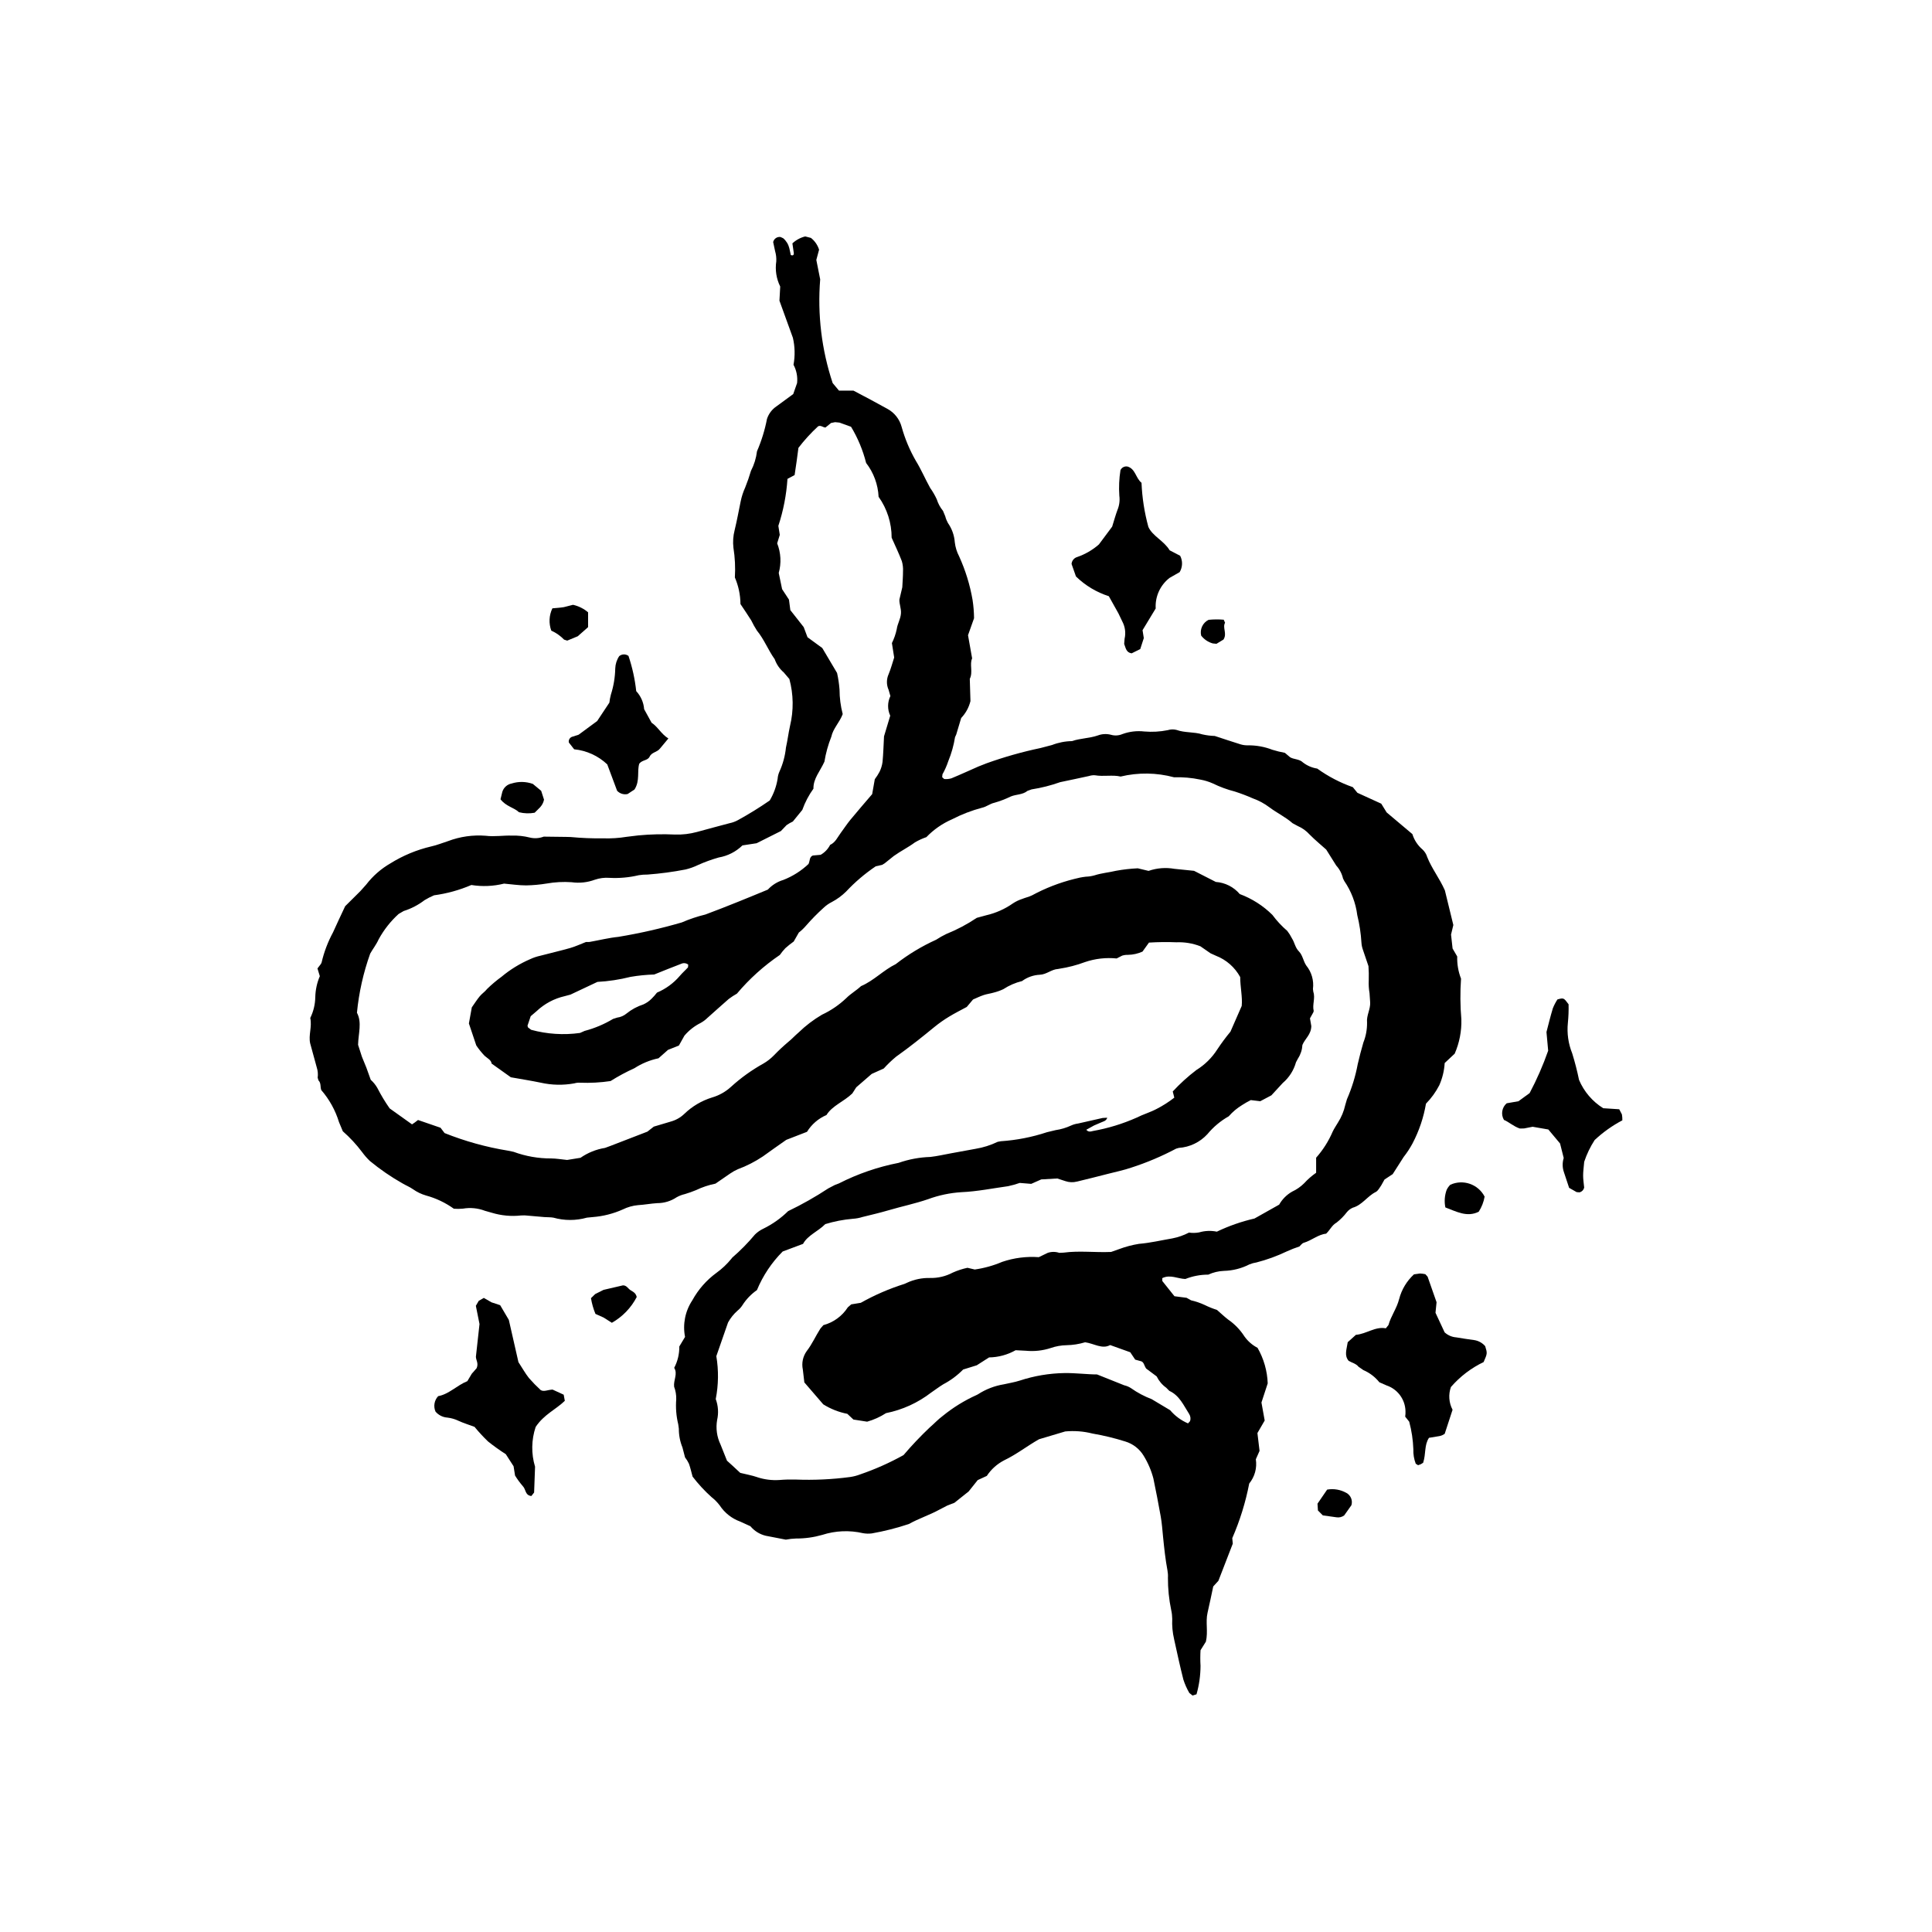 <?xml version="1.0" encoding="UTF-8"?>
<!-- Uploaded to: ICON Repo, www.iconrepo.com, Generator: ICON Repo Mixer Tools -->
<svg fill="#000000" width="800px" height="800px" version="1.1" viewBox="144 144 512 512" xmlns="http://www.w3.org/2000/svg">
 <g>
  <path d="m529.52 423.22-2.664 2.496c-0.121 2.031-0.605 4.027-1.43 5.891-0.926 1.793-2.113 3.434-3.527 4.875-0.625 3.68-1.828 7.238-3.566 10.543-0.676 1.262-1.461 2.461-2.348 3.586l-2.906 4.547-2.172 1.43-0.859 1.539c-0.441 0.637-0.844 1.453-1.477 1.77-2.227 1.109-3.578 3.465-6.094 4.164v0.004c-0.602 0.262-1.129 0.664-1.543 1.172-0.785 1.031-1.699 1.957-2.723 2.758-1.25 0.699-1.707 1.938-2.777 2.945-2.106 0.203-3.812 1.793-5.938 2.418-0.453 0.133-0.789 0.66-1.137 0.973-1.125 0.367-2.231 0.797-3.309 1.289-2.586 1.238-5.285 2.223-8.062 2.938-0.645 0.098-1.273 0.27-1.875 0.516-2.102 1.078-4.418 1.664-6.777 1.723-1.43 0.059-2.836 0.398-4.133 0.996-2.078-0.004-4.141 0.387-6.07 1.152-2.023-0.059-4.019-1.27-6.121-0.227l0.016 0.766 3.215 4.031 3.223 0.418 1.176 0.664c1.254 0.289 2.477 0.707 3.644 1.25 1.035 0.512 2.113 0.945 3.219 1.293 1 0.871 1.941 1.77 2.969 2.562 1.723 1.184 3.191 2.707 4.316 4.469 0.902 1.266 2.094 2.301 3.473 3.019 1.648 2.875 2.574 6.106 2.695 9.418l-1.66 5.074 0.859 4.769-1.926 3.324 0.562 4.727-0.988 2.231 0.004-0.004c0.352 2.293-0.285 4.629-1.754 6.426-0.961 4.977-2.469 9.832-4.492 14.48l0.137 1.453-3.812 9.844-1.367 1.496c-0.465 2.164-0.957 4.586-1.512 6.992-0.562 2.453 0.188 4.957-0.434 7.633l-1.422 2.273c-0.082 1.383-0.082 2.769 0 4.152-0.012 2.547-0.367 5.082-1.066 7.531l-1.039 0.328-0.855-0.672v0.004c-0.652-1.125-1.188-2.316-1.586-3.555-0.906-3.539-1.66-7.117-2.453-10.68h0.004c-0.422-1.781-0.594-3.613-0.504-5.441-0.012-0.777-0.102-1.551-0.273-2.305-0.59-2.816-0.883-5.688-0.867-8.562 0.039-0.652-0.004-1.309-0.125-1.953-0.555-2.949-0.867-5.918-1.168-8.902-0.184-1.805-0.301-3.633-0.625-5.426-0.59-3.34-1.242-6.668-1.93-9.984h0.004c-0.559-2.148-1.438-4.203-2.602-6.09-1.094-1.801-2.809-3.137-4.824-3.75-2.852-0.902-5.766-1.609-8.715-2.113-2.363-0.602-4.812-0.789-7.242-0.559l-6.93 2.066c-3.09 1.738-5.965 4.019-9.266 5.594h0.004c-1.859 0.961-3.438 2.379-4.586 4.125l-2.41 1.109-2.398 3.008-3.781 3.012-1.871 0.719-2.078 1.078c-2.621 1.445-5.5 2.352-8.113 3.82-3.211 1.07-6.492 1.902-9.824 2.492-0.777 0.098-1.566 0.078-2.34-0.062-3.574-0.828-7.309-0.668-10.801 0.457-2.254 0.645-4.586 0.969-6.93 0.957-0.914 0.027-1.82 0.129-2.715 0.301l-5.34-1.035c-1.586-0.383-3-1.266-4.043-2.519l-2.699-1.23h0.004c-2.231-0.801-4.137-2.305-5.438-4.285-0.629-0.836-1.367-1.578-2.191-2.219-1.832-1.648-3.508-3.465-5.004-5.422-0.328-1.188-0.574-2.336-0.969-3.426-0.281-0.59-0.625-1.145-1.027-1.66l-0.691-2.648c-0.641-1.574-0.965-3.266-0.953-4.965l-0.16-1.16c-0.527-2.164-0.707-4.394-0.531-6.613 0.035-1.141-0.156-2.277-0.559-3.344-0.211-1.781 1.027-3.41 0.02-5v-0.004c0.918-1.742 1.383-3.691 1.355-5.66l1.52-2.539c-0.66-3.359 0.035-6.844 1.93-9.695 1.566-2.856 3.738-5.336 6.363-7.258 1.488-1.07 2.824-2.332 3.981-3.754l0.238-0.305c2.168-1.875 4.18-3.922 6.016-6.121 0.652-0.645 1.41-1.168 2.238-1.555 2.418-1.188 4.629-2.754 6.551-4.644 3.684-1.77 7.242-3.785 10.656-6.031l1.715-0.895 1.094-0.418v-0.004c4.992-2.539 10.316-4.371 15.816-5.445 2.707-0.949 5.543-1.477 8.41-1.566 1.812-0.203 3.598-0.621 5.394-0.949l6.551-1.199c2.047-0.332 4.031-0.961 5.898-1.859l0.828-0.152v-0.004c4.164-0.277 8.277-1.082 12.238-2.394l2.281-0.547c1.418-0.207 2.801-0.617 4.102-1.223 0.594-0.27 1.227-0.449 1.875-0.535l6.481-1.465 1.23-0.07c-0.273 0.914-1.082 0.98-1.691 1.281l-1.797 0.773-2.059 1.137c0.562 0.707 1.242 0.453 1.77 0.328h0.004c3.977-0.707 7.852-1.891 11.543-3.527 1.738-0.887 3.629-1.418 5.367-2.344 1.633-0.84 3.184-1.832 4.633-2.965l-0.41-1.637c1.922-2.074 4.019-3.981 6.269-5.691 2.231-1.379 4.121-3.242 5.531-5.453 1.078-1.629 2.242-3.199 3.492-4.707l2.984-6.816c0.234-2.356-0.402-5.055-0.402-7.664l-0.004 0.004c-1.41-2.582-3.688-4.582-6.434-5.644l-1.422-0.645-2.699-1.867v0.004c-2.019-0.785-4.184-1.145-6.348-1.055-2.422-0.102-4.852-0.07-7.269 0.082l-1.715 2.387c-1.207 0.543-2.516 0.836-3.844 0.859-0.52-0.016-1.039 0.055-1.539 0.207l-1.469 0.75h0.004c-2.832-0.285-5.691 0.039-8.383 0.957-2.191 0.82-4.461 1.41-6.773 1.762l-0.387 0.07c-1.73 0.094-3.031 1.457-4.816 1.527-1.699 0.078-3.34 0.66-4.711 1.672-1.77 0.434-3.453 1.164-4.977 2.16-0.828 0.387-1.691 0.688-2.578 0.91-0.875 0.254-1.793 0.359-2.652 0.652-0.984 0.332-1.926 0.801-2.785 1.164l-1.664 1.977c-1.512 0.82-3.144 1.633-4.699 2.582-1.336 0.809-2.617 1.707-3.828 2.691-3.324 2.719-6.672 5.414-10.184 7.894-1.168 0.965-2.266 2.016-3.281 3.141l-3.199 1.441-4.094 3.547-1.043 1.629c-2.297 2.199-5.316 3.231-6.844 5.711v0.004c-2.141 0.91-3.945 2.465-5.164 4.449l-5.496 2.133c-2.211 1.562-4.242 2.961-6.231 4.414v-0.004c-2.059 1.379-4.273 2.512-6.598 3.371-0.715 0.316-1.395 0.695-2.039 1.141l-3.891 2.68c-1.781 0.355-3.512 0.934-5.152 1.719-0.965 0.398-1.945 0.75-2.945 1.047-0.762 0.176-1.492 0.453-2.176 0.832-1.523 1.027-3.316 1.57-5.156 1.57-1.688 0.102-3.352 0.426-5.051 0.527l0.004-0.004c-1.434 0.129-2.828 0.523-4.113 1.16-2.508 1.117-5.188 1.797-7.926 2.008l-1.555 0.152c-2.906 0.82-5.981 0.82-8.887 0-0.766-0.137-1.562-0.086-2.344-0.148l-4.281-0.371c-0.645-0.09-1.297-0.109-1.945-0.059-2.598 0.289-5.231 0.043-7.734-0.715l-1.883-0.535 0.004-0.004c-1.844-0.695-3.836-0.887-5.777-0.555-0.805 0.082-1.613 0.09-2.418 0.023-2.223-1.59-4.707-2.777-7.344-3.496-1.258-0.359-2.445-0.934-3.512-1.691-0.844-0.594-1.828-0.984-2.727-1.512-3.059-1.727-5.957-3.719-8.668-5.953-0.754-0.723-1.441-1.508-2.055-2.352-1.512-2.012-3.227-3.863-5.117-5.523l-1.008-2.418c-0.957-3.129-2.555-6.023-4.699-8.496-0.32-0.824 0-1.84-0.746-2.57l-0.211-0.719c0.125-0.902 0.047-1.824-0.234-2.691l-1.75-6.398c-0.496-2.188 0.539-4.363 0.02-6.734v0.004c0.848-1.719 1.301-3.598 1.332-5.512 0.043-1.918 0.449-3.805 1.203-5.566l-0.625-2.047 0.93-1.215 0.16-0.355h0.004c0.648-2.793 1.672-5.484 3.035-8.008 0.953-2.141 1.969-4.254 3.207-6.91l4.031-4.004 1.555-1.738v-0.004c1.75-2.277 3.934-4.188 6.422-5.621 3.328-2.07 6.969-3.582 10.781-4.477 1.52-0.328 2.981-0.938 4.473-1.41 3.188-1.207 6.602-1.691 9.996-1.422 2.348 0.301 4.66-0.125 6.992-0.039h0.004c1.562-0.047 3.125 0.121 4.644 0.504 1.238 0.305 2.539 0.223 3.727-0.234l5.969 0.074 1.168 0.031c2.859 0.27 5.727 0.387 8.598 0.348 2.086 0.066 4.176-0.066 6.234-0.402l3.098-0.375c3.242-0.305 6.504-0.383 9.758-0.227 1.957 0.059 3.914-0.172 5.801-0.688 2.883-0.824 5.797-1.539 8.688-2.336v0.004c0.77-0.164 1.508-0.441 2.195-0.824 2.883-1.582 5.684-3.316 8.387-5.188 1.051-1.766 1.758-3.715 2.09-5.742 0.047-0.652 0.207-1.293 0.477-1.891 0.922-2.019 1.508-4.176 1.73-6.387 0.434-1.898 0.656-3.844 1.082-5.742 0.988-4.09 0.926-8.363-0.176-12.426l-1.48-1.734c-1.098-0.941-1.926-2.152-2.406-3.512-1.734-2.418-2.789-5.254-4.703-7.574-0.559-0.871-1.066-1.773-1.512-2.707-0.898-1.438-1.863-2.836-2.856-4.332-0.02-2.426-0.527-4.82-1.484-7.047 0.16-2.637 0.031-5.285-0.383-7.894-0.18-1.547-0.07-3.113 0.316-4.621 0.613-2.519 1.082-5.094 1.605-7.644v0.004c0.258-1.27 0.66-2.508 1.195-3.688 0.582-1.445 1.094-2.918 1.531-4.41 0.84-1.621 1.379-3.375 1.598-5.188 1.191-2.75 2.078-5.621 2.644-8.562 0.445-1.387 1.352-2.574 2.562-3.379l4.398-3.223 1.023-2.922c0.176-1.672-0.152-3.363-0.949-4.844 0.438-2.375 0.383-4.812-0.168-7.16l-3.559-9.82 0.203-3.75c-1.023-2.066-1.387-4.398-1.043-6.68 0.051-0.91-0.055-1.82-0.309-2.691l-0.516-2.418c0.207-0.883 1.051-1.465 1.949-1.34l0.707 0.328v-0.004c0.801 0.684 1.367 1.598 1.621 2.621l0.398 1.836c0.66 0.266 0.836-0.109 0.797-0.516l-0.375-2.574c0.957-0.891 2.125-1.527 3.398-1.84l1.512 0.391c1.02 0.797 1.773 1.887 2.16 3.125l-0.73 2.707 1.023 5.16c-0.754 9.289 0.371 18.637 3.309 27.48l1.672 1.996h3.828l4.562 2.41 4.434 2.418c1.863 1.004 3.227 2.731 3.777 4.773 0.871 3.144 2.137 6.168 3.766 8.996 1.43 2.324 2.481 4.836 3.805 7.199 0.676 0.949 1.262 1.961 1.746 3.019 0.352 1.117 0.91 2.152 1.652 3.059l0.594 1.426c0.16 0.629 0.402 1.23 0.715 1.797 1.059 1.508 1.684 3.273 1.816 5.106 0.152 1.301 0.539 2.559 1.145 3.715 1.676 3.68 2.875 7.562 3.562 11.547 0.246 1.605 0.379 3.227 0.395 4.852l-1.598 4.508 1.09 6.144c-0.742 1.559 0.289 3.602-0.621 5.422l0.176 5.898c-0.414 1.68-1.262 3.223-2.457 4.477l-1.309 4.367-0.32 0.707c-0.348 2.176-0.945 4.305-1.785 6.348-0.402 1.215-0.922 2.391-1.551 3.508l-0.07 0.758 0.535 0.477c0.645 0.062 1.297 0 1.914-0.184 2.41-0.992 4.773-2.09 7.16-3.133l2.168-0.852c4.66-1.672 9.43-3.023 14.273-4.039l3.023-0.793v0.004c1.699-0.664 3.5-1.02 5.32-1.047 2.223-0.77 4.621-0.723 6.852-1.5 1.109-0.418 2.32-0.48 3.465-0.184 1.012 0.301 2.102 0.23 3.07-0.188 1.848-0.672 3.824-0.906 5.777-0.68 2.082 0.18 4.176 0.062 6.219-0.352 0.754-0.238 1.559-0.262 2.324-0.062 2.234 0.805 4.637 0.477 6.879 1.191v-0.004c1.07 0.246 2.16 0.383 3.258 0.414 2.418 0.789 4.625 1.539 6.856 2.227 0.625 0.184 1.27 0.27 1.918 0.258 2.219-0.027 4.426 0.371 6.496 1.176 1.086 0.34 2.191 0.605 3.309 0.809l1.379 1.164c0.98 0.613 2.453 0.43 3.441 1.41 1.098 0.84 2.387 1.391 3.754 1.602 2.891 2.082 6.07 3.742 9.434 4.922l1.211 1.492 6.324 2.887 1.43 2.316 6.824 5.75h-0.004c0.492 1.594 1.426 3.008 2.695 4.086 0.574 0.539 1 1.223 1.227 1.977 1.203 3.051 3.266 5.629 4.688 8.844l2.242 9.184-0.609 2.531 0.41 3.695 1.227 2.109c-0.062 2.008 0.281 4.008 1.012 5.883-0.25 3.582-0.223 7.184 0.086 10.762 0.09 3.121-0.508 6.227-1.758 9.094zm-172.36 87.133-0.402-3.418c-0.359-1.691 0.012-3.457 1.016-4.863 1.453-1.871 2.379-4.019 3.637-5.984l0.793-0.914h0.004c2.672-0.711 4.981-2.398 6.477-4.723l0.906-0.781 2.527-0.414c3.668-2.062 7.539-3.738 11.555-5.004l0.715-0.32c1.902-0.875 3.981-1.305 6.074-1.254s4.168-0.438 6.019-1.422c1.254-0.562 2.562-0.988 3.906-1.277l1.93 0.453-0.004 0.004c2.508-0.355 4.957-1.039 7.285-2.031 3.117-1.059 6.414-1.48 9.699-1.242l2.363-1.145c0.996-0.336 2.07-0.336 3.066 0l1.168-0.059c4.148-0.555 8.312 0.008 12.57-0.18l2.117-0.754c1.703-0.637 3.465-1.102 5.258-1.391 3-0.246 5.898-0.945 8.844-1.445 1.539-0.301 3.027-0.82 4.414-1.543 0.891 0.137 1.797 0.117 2.684-0.047 1.527-0.449 3.141-0.516 4.699-0.195 3.188-1.527 6.535-2.695 9.977-3.484l6.535-3.676c0.812-1.438 1.996-2.629 3.43-3.445 1.184-0.547 2.262-1.297 3.188-2.215 0.953-1.047 2.019-1.98 3.18-2.785v-3.992c1.828-2.059 3.312-4.402 4.394-6.934 0.387-0.82 0.922-1.574 1.379-2.363 0.922-1.434 1.582-3.019 1.949-4.68l0.438-1.5v-0.004c1.309-2.988 2.269-6.121 2.867-9.328 0.449-1.902 0.922-3.805 1.48-5.676h-0.004c0.684-1.699 1.02-3.519 0.992-5.352-0.191-1.875 0.945-3.527 0.82-5.383l-0.16-2.34h0.004c-0.203-1.156-0.273-2.332-0.215-3.5 0.039-1.238 0.016-2.477-0.074-3.711l-1.449-4.269c-0.227-0.613-0.363-1.254-0.41-1.902-0.148-2.477-0.516-4.938-1.109-7.348-0.414-3.242-1.594-6.336-3.438-9.031l-0.344-0.688v-0.004c-0.297-1.273-0.914-2.453-1.797-3.418l-2.652-4.227c-1.328-1.191-2.949-2.519-4.41-4-0.875-0.969-1.945-1.734-3.144-2.25l-1.363-0.738c-1.867-1.652-4.137-2.707-6.106-4.195v0.004c-1.355-1.027-2.859-1.836-4.461-2.406-1.547-0.684-3.125-1.281-4.731-1.797-2.023-0.516-3.984-1.238-5.856-2.156-1.066-0.473-2.184-0.812-3.328-1.016-2.273-0.477-4.602-0.68-6.926-0.605-4.629-1.246-9.496-1.312-14.16-0.195-2.152-0.512-4.516 0.066-6.84-0.344h-0.004c-0.52-0.027-1.043 0.043-1.539 0.203-2.547 0.535-5.086 1.117-7.641 1.629-2.457 0.875-4.988 1.516-7.562 1.914l-1.094 0.391c-1.289 1.062-2.977 0.891-4.41 1.484-1.402 0.684-2.859 1.242-4.359 1.668-1.191 0.258-2.082 1.059-3.242 1.309-2.769 0.73-5.449 1.766-7.992 3.078-2.555 1.113-4.863 2.719-6.793 4.723-1.062 0.363-2.082 0.832-3.047 1.402-1.785 1.328-3.785 2.301-5.582 3.594l-2.43 1.949-0.664 0.402-1.699 0.387c-2.867 1.934-5.508 4.184-7.871 6.711-1.117 1.098-2.387 2.027-3.769 2.754-0.812 0.406-1.559 0.934-2.211 1.562-1.641 1.48-3.188 3.059-4.637 4.723-0.57 0.664-1.203 1.266-1.891 1.805l-1.352 2.371c-0.777 0.555-1.527 1.152-2.238 1.789-0.52 0.559-1 1.148-1.438 1.77-4.242 2.883-8.07 6.332-11.375 10.254-0.754 0.426-1.477 0.895-2.168 1.414-1.875 1.613-3.695 3.301-5.555 4.934l-0.004-0.004c-0.551 0.555-1.18 1.031-1.863 1.41-1.656 0.824-3.125 1.977-4.324 3.387l-1.465 2.617-2.887 1.148-2.519 2.234 0.004-0.004c-2.273 0.477-4.441 1.371-6.387 2.633-2.184 0.988-4.297 2.125-6.324 3.402-2.664 0.398-5.356 0.543-8.047 0.441-0.52-0.039-1.043 0.016-1.543 0.168-2.961 0.543-6 0.48-8.938-0.184-2.543-0.527-5.113-0.93-7.894-1.426l-5.102-3.637c-0.09-0.93-1.078-1.367-1.852-2.059-0.812-0.848-1.547-1.766-2.203-2.738l-1.957-5.832 0.77-4.262c0.719-1.02 1.344-2.016 2.09-2.922 0.578-0.707 1.383-1.219 1.938-1.93l-0.004-0.004c1.207-1.18 2.496-2.269 3.863-3.262 2.301-1.922 4.871-3.496 7.629-4.68 0.828-0.383 1.695-0.676 2.586-0.871 2.648-0.699 5.32-1.309 7.953-2.055 1.359-0.387 2.656-1 4.207-1.602l0.914-0.008c2.57-0.449 5.121-1.102 7.707-1.355v-0.004c5.656-0.938 11.25-2.211 16.754-3.812 2.027-0.879 4.129-1.586 6.277-2.106 2.938-1.082 5.844-2.246 8.75-3.406 2.543-1.016 5.066-2.074 7.793-3.191h-0.004c1.113-1.207 2.531-2.094 4.102-2.562 2.477-0.965 4.746-2.402 6.676-4.231 0.43-0.895 0.188-1.848 1.137-2.242l2.09-0.188h-0.004c1.074-0.613 1.949-1.531 2.508-2.633 1.41-0.645 1.973-2.043 2.82-3.18 0.852-1.137 1.633-2.356 2.543-3.461 1.898-2.305 3.863-4.562 5.777-6.805l0.695-3.949v-0.004c0.473-0.625 0.895-1.285 1.262-1.973 0.398-0.82 0.668-1.695 0.789-2.594 0.211-2.195 0.266-4.41 0.395-6.797l1.645-5.469h0.004c-0.773-1.652-0.758-3.566 0.039-5.207l-0.473-1.645c-0.594-1.324-0.594-2.844 0.008-4.164 0.594-1.43 0.992-2.941 1.469-4.41l-0.605-3.828h0.004c0.586-1.176 1.016-2.422 1.285-3.707 0.176-1.375 0.992-2.621 1.109-4.106 0.109-1.348-0.477-2.559-0.41-3.711l0.766-3.254c0.082-1.629 0.195-2.93 0.188-4.231l0.004-0.004c0.051-0.91-0.055-1.82-0.312-2.695-0.785-2.062-1.75-4.059-2.703-6.215 0.004-3.883-1.203-7.672-3.457-10.836-0.156-3.258-1.312-6.391-3.305-8.969-0.852-3.375-2.195-6.606-3.992-9.586l-3.07-1.109-1.16-0.113-1.074 0.211-1.484 1.211c-0.707-0.059-1.238-0.676-1.938-0.328h-0.004c-1.902 1.75-3.648 3.664-5.219 5.715l-0.465 3.492-0.547 3.719-1.891 1.008v-0.004c-0.277 4.238-1.09 8.422-2.418 12.453l0.379 2.387-0.691 2.242c0.992 2.504 1.137 5.262 0.414 7.852l0.891 4.289 1.82 2.781 0.363 2.777 3.543 4.508 1.008 2.684 3.914 2.856 3.918 6.609c0.324 1.453 0.543 2.926 0.656 4.41 0.004 2.188 0.285 4.367 0.84 6.484-0.805 2.199-2.551 3.805-3.016 6.004-0.848 2.129-1.461 4.344-1.828 6.606-1.109 2.488-2.984 4.492-2.91 7.16-1.246 1.73-2.238 3.625-2.953 5.633l-2.504 3.07c-0.582 0.266-1.133 0.586-1.656 0.949l-1.512 1.578-6.438 3.231-3.75 0.574c-1.723 1.676-3.91 2.793-6.277 3.199-1.883 0.531-3.723 1.199-5.504 2-1.055 0.512-2.16 0.906-3.297 1.18-3.328 0.648-6.695 1.098-10.074 1.348-0.785-0.012-1.566 0.047-2.336 0.172-2.543 0.605-5.156 0.84-7.766 0.699-1.305-0.098-2.617 0.07-3.856 0.492-1.969 0.734-4.094 0.961-6.176 0.664-2.211-0.152-4.43-0.035-6.613 0.352-1.789 0.293-3.598 0.457-5.414 0.492-1.945 0-3.887-0.301-5.867-0.473h0.004c-2.836 0.707-5.785 0.832-8.668 0.367-3.156 1.355-6.484 2.273-9.887 2.731-0.871 0.367-1.711 0.797-2.519 1.289-1.66 1.273-3.531 2.246-5.527 2.875l-1.34 0.781c-2.129 1.93-3.922 4.207-5.297 6.731-0.656 1.453-1.629 2.66-2.238 3.777v-0.004c-1.812 5.062-2.992 10.324-3.512 15.672 1.387 2.594 0.367 5.465 0.301 8.504l1.016 3.152 1.184 2.902 1.152 3.207v0.004c0.699 0.625 1.293 1.359 1.758 2.172 0.961 1.879 2.047 3.684 3.258 5.41l5.93 4.231 0.695-0.473 0.895-0.684 5.961 2.051 1.078 1.418-0.004-0.004c5.41 2.16 11.039 3.727 16.789 4.66l1.527 0.316v0.004c3.184 1.172 6.555 1.762 9.949 1.742 1.297 0.008 2.59 0.238 4.207 0.402l3.551-0.574c1.941-1.348 4.164-2.246 6.496-2.621l1.465-0.539 9.762-3.769 1.703-1.332 4.394-1.309v-0.004c1.391-0.363 2.668-1.078 3.703-2.074 2.07-2 4.582-3.484 7.332-4.332 1.879-0.547 3.602-1.516 5.043-2.84 2.609-2.375 5.484-4.438 8.566-6.152 1.016-0.586 1.945-1.312 2.769-2.152 1.172-1.219 2.402-2.375 3.691-3.469 1.023-0.816 1.895-1.781 2.867-2.609l0.004-0.004c1.867-1.812 3.949-3.398 6.195-4.715 2.367-1.102 4.539-2.586 6.43-4.383 1.164-1.176 2.688-2.031 3.918-3.191 3.394-1.445 5.934-4.238 9.23-5.844l-0.004-0.004c3.293-2.562 6.879-4.727 10.684-6.449 0.863-0.566 1.766-1.078 2.699-1.523 2.832-1.141 5.539-2.574 8.074-4.277l2.469-0.672c2.551-0.586 4.965-1.656 7.106-3.16 0.762-0.5 1.59-0.898 2.457-1.18 0.844-0.344 1.758-0.531 2.57-0.934l0.004 0.004c3.551-1.926 7.328-3.391 11.246-4.367 0.996-0.277 2.016-0.477 3.047-0.594 0.781-0.023 1.559-0.145 2.309-0.359 1.863-0.605 3.816-0.754 5.715-1.211 1.895-0.344 3.809-0.562 5.734-0.652l2.863 0.684c2.203-0.766 4.57-0.953 6.867-0.543l5.184 0.527 5.781 2.949v-0.004c2.457 0.176 4.738 1.332 6.332 3.211 3.238 1.203 6.184 3.082 8.641 5.512 1.152 1.559 2.481 2.988 3.953 4.254 0.477 0.617 0.891 1.277 1.238 1.977 0.707 1.09 0.852 2.453 1.828 3.434 1.02 1.02 1.148 2.547 1.961 3.758 1.422 1.742 2.066 3.992 1.777 6.227l0.102 0.77c0.57 1.672-0.32 3.375 0.102 5.047l-0.102 0.367-0.891 1.594 0.355 2.047c-0.039 2.258-1.652 3.309-2.359 5.004-0.066 1.258-0.457 2.477-1.141 3.535l-0.555 1.035c-0.594 2.144-1.816 4.066-3.512 5.512l-3.012 3.269-2.953 1.562-2.5-0.301c-0.781 0.387-1.543 0.82-2.273 1.293-1.34 0.812-2.547 1.824-3.578 3-2.164 1.223-4.082 2.832-5.664 4.746-1.965 2.133-4.672 3.434-7.562 3.629l-0.719 0.203c-3.812 2.023-7.797 3.707-11.906 5.031-1.969 0.672-4.016 1.098-6.035 1.613-2.773 0.707-5.547 1.418-8.332 2.082l-0.004-0.004c-1.02 0.266-2.094 0.223-3.09-0.125l-2.117-0.695-4.254 0.246-2.66 1.18-3.047-0.246c-1.012 0.359-2.051 0.648-3.102 0.867-4.133 0.57-8.219 1.41-12.395 1.586-3 0.191-5.961 0.812-8.781 1.852-3.453 1.188-7.019 1.918-10.512 2.949-2.246 0.66-4.535 1.191-6.809 1.754v-0.004c-0.871 0.281-1.773 0.449-2.688 0.504-2.457 0.211-4.887 0.68-7.246 1.406-1.934 1.961-4.668 2.953-5.891 5.238l-5.394 2.016c-2.926 2.93-5.242 6.406-6.824 10.23-1.543 1.074-2.859 2.445-3.863 4.031-0.355 0.547-0.797 1.031-1.305 1.438-1.004 0.891-1.848 1.945-2.492 3.125l-3.102 8.914c0.633 3.769 0.578 7.621-0.156 11.371 0.66 1.773 0.789 3.699 0.367 5.543-0.383 2.203-0.07 4.473 0.895 6.488l1.715 4.297 1.5 1.359 2.016 1.871c1.543 0.383 3.094 0.656 4.57 1.16l-0.004 0.008c1.867 0.605 3.832 0.852 5.793 0.723 1.426-0.121 2.859-0.16 4.293-0.121 4.832 0.191 9.676-0.031 14.469-0.672 0.902-0.129 1.785-0.355 2.637-0.684 3.984-1.363 7.84-3.078 11.516-5.125 2.176-2.559 4.484-4.992 6.918-7.301 1.176-1.008 2.227-2.156 3.492-3.098h0.004c2.731-2.227 5.742-4.082 8.957-5.527l0.348-0.18c2.082-1.352 4.422-2.254 6.871-2.652 1.398-0.324 2.832-0.539 4.191-0.98h0.004c3.836-1.262 7.84-1.938 11.875-2 3.023-0.039 5.984 0.363 8.625 0.363l7.215 2.883v-0.004c0.633 0.145 1.234 0.402 1.777 0.754 1.699 1.203 3.547 2.184 5.492 2.922l4.898 2.93-0.004 0.004c1.285 1.512 2.902 2.703 4.727 3.484l0.551-0.605c0.203-0.633 0.109-1.328-0.25-1.887-1.469-2.281-2.551-4.894-5.254-6.129l-0.82-0.828c-1.082-0.773-1.953-1.809-2.535-3.004l-2.789-2.082c-0.562-0.828-0.547-1.59-1.25-1.906l-1.652-0.457-1.309-1.953-5.328-1.91c-2.102 1.172-4.246-0.402-6.637-0.738v0.004c-1.594 0.48-3.246 0.742-4.91 0.773-1.438 0.023-2.859 0.281-4.215 0.754-2.109 0.688-4.336 0.93-6.543 0.719l-2.742-0.141c-2.148 1.215-4.57 1.867-7.035 1.906l-3.269 2.09-3.609 1.121c-1.531 1.562-3.301 2.879-5.238 3.898-1.109 0.672-2.148 1.469-3.223 2.199h-0.004c-3.516 2.719-7.613 4.586-11.973 5.461-1.543 1-3.231 1.762-5 2.262l-3.637-0.566-1.613-1.512h0.004c-2.266-0.441-4.43-1.293-6.387-2.519zm-39.785-108.1c-2.106 0.062-4.207 0.273-6.285 0.629-2.871 0.723-5.809 1.172-8.766 1.332l-7.152 3.371-1.504 0.402c-2.809 0.637-5.391 2.016-7.481 3.996l-1.547 1.32-0.848 2.519 0.133 0.453 0.836 0.633h-0.004c4.215 1.152 8.617 1.438 12.941 0.836l1.246-0.547h0.004c2.644-0.695 5.176-1.766 7.519-3.172l1.102-0.352c0.906-0.117 1.762-0.492 2.469-1.078 1.316-1.066 2.82-1.883 4.434-2.402 0.828-0.367 1.582-0.887 2.215-1.535 0.512-0.5 0.984-1.035 1.418-1.605 2.348-0.992 4.426-2.516 6.074-4.457 0.664-0.793 1.461-1.473 2.152-2.242l0.055-0.715c-0.52-0.422-1.238-0.512-1.844-0.227-2.438 0.918-4.84 1.91-7.168 2.84z"/>
  <path d="m528.51 511.57c-0.707 1.984-0.547 4.172 0.434 6.035l-2.078 6.356v0.004c-0.453 0.336-0.984 0.555-1.543 0.637l-2.625 0.434c-1.293 1.945-0.762 4.18-1.547 6.606l-0.621 0.391-0.727 0.262-0.617-0.398c-0.465-1.219-0.68-2.523-0.633-3.828-0.09-2.469-0.457-4.922-1.098-7.309l-1.066-1.332c0.074-0.484 0.102-0.977 0.078-1.465-0.074-3.102-2.082-5.824-5.023-6.812l-1.898-0.836h-0.004c-1.125-1.406-2.578-2.512-4.231-3.223l-1.273-0.875c-0.699-0.875-1.766-1.062-2.633-1.582-1.211-1.434-0.535-2.981-0.246-4.938l2.172-1.953c2.754-0.227 5.148-2.269 7.926-1.727l0.699-0.871c0.664-2.398 2.207-4.418 2.82-6.859h0.004c0.648-2.523 2.016-4.805 3.934-6.57l1.594-0.227c0.477 0.023 0.953 0.082 1.418 0.18l0.605 0.668 2.371 6.766-0.281 2.797 2.418 5.184c0.852 0.781 1.938 1.25 3.086 1.332 1.539 0.289 3.094 0.469 4.644 0.707v-0.004c1.172 0.152 2.25 0.73 3.023 1.633 0.582 1.91 0.582 1.91-0.418 4.207h-0.004c-3.309 1.586-6.258 3.84-8.66 6.613z"/>
  <path d="m276.55 489.89 2.297 3.902 2.543 11.184c1.051 1.613 1.812 2.988 2.773 4.203v0.004c0.977 1.117 2.016 2.18 3.106 3.188 0.848 0.547 1.863-0.07 3.176-0.113l2.938 1.348 0.301 1.625c-2.383 2.316-5.527 3.609-7.719 6.914h-0.004c-1.148 3.414-1.207 7.102-0.164 10.551l-0.25 6.836-0.727 0.926c-1.68-0.16-1.449-1.785-2.238-2.578h0.004c-0.773-0.891-1.473-1.84-2.09-2.844l-0.391-2.461-2.059-3.199c-1.629-1.043-3.203-2.172-4.719-3.379-1.266-1.219-2.461-2.512-3.578-3.871-1.539-0.57-2.914-0.992-4.211-1.582l0.004-0.004c-0.938-0.449-1.941-0.742-2.977-0.863-1.223-0.082-2.359-0.656-3.152-1.594-0.598-1.383-0.324-2.988 0.707-4.086 2.852-0.516 4.969-2.859 7.734-3.977l1.172-1.965 1.281-1.457c0.574-1.309-0.16-2.117-0.188-3.039l0.957-8.672-0.969-4.836 0.758-1.309 1.348-0.785 2.051 1.176z"/>
  <path d="m437.85 302c-3.269-1.043-6.25-2.836-8.707-5.231l-1.168-3.312c0.066-0.863 0.66-1.598 1.492-1.84 2.117-0.727 4.074-1.863 5.758-3.34l3.512-4.715c0.523-1.672 0.895-3.055 1.391-4.391 0.508-1.207 0.68-2.531 0.504-3.828-0.152-2.254-0.051-4.519 0.305-6.75 0.332-0.719 1.113-1.109 1.891-0.949 2.09 0.621 2.141 3.062 3.691 4.309h-0.004c0.16 3.945 0.77 7.863 1.812 11.672 1.059 2.43 4.133 3.676 5.644 6.211l2.781 1.449c0.715 1.371 0.664 3.016-0.137 4.34l-2.688 1.535v0.004c-2.477 1.926-3.844 4.953-3.656 8.086l-3.484 5.754 0.332 2.102-0.941 2.906-2.285 1.133c-1.457-0.234-1.547-1.391-1.977-2.504l0.113-1.383h0.004c0.352-1.543 0.133-3.164-0.613-4.562l-1.012-2.117z"/>
  <path d="m563.83 451.88c-0.137 1.613-0.293 2.648-0.285 3.68 0.004 1.031 0.172 2.051 0.277 3.152h-0.004c-0.133 0.625-0.613 1.121-1.238 1.27l-0.762-0.062-1.988-1.133-1.375-4.148c-0.422-1.211-0.441-2.527-0.055-3.754l-0.965-3.84-3.109-3.719-4.16-0.723-2.289 0.449-1.125 0.012c-1.68-0.574-2.922-1.762-4.191-2.277-0.859-1.449-0.555-3.309 0.727-4.406l3.117-0.539 2.961-2.164v0.004c1.918-3.617 3.562-7.375 4.914-11.238l-0.449-4.949c0.48-1.824 1.023-4.094 1.699-6.32l0.004 0.004c0.324-0.812 0.73-1.59 1.207-2.32 1.66-0.449 1.66-0.449 2.949 1.289 0.039 1.648-0.023 3.297-0.188 4.938-0.277 2.738 0.113 5.5 1.145 8.055 0.719 2.316 1.324 4.668 1.812 7.043 1.312 3.106 3.555 5.727 6.414 7.508l4.238 0.273 0.707 1.355c0.094 0.523 0.133 1.051 0.121 1.582-2.668 1.402-5.137 3.16-7.34 5.219-1.16 1.797-2.094 3.731-2.769 5.762z"/>
  <path d="m296.16 342.57-1.41-1.793c-0.129-0.621 0.199-1.242 0.781-1.492l1.801-0.574 4.922-3.625 3.238-4.883c0.082-0.719 0.215-1.434 0.402-2.133 0.719-2.238 1.105-4.566 1.152-6.914 0.039-1.168 0.402-2.305 1.055-3.277 0.707-0.582 1.719-0.602 2.453-0.059 1.02 3.031 1.707 6.164 2.051 9.34 1.223 1.312 1.961 2.996 2.098 4.781l1.98 3.598c1.641 1.047 2.539 2.992 4.445 4.164l-2.227 2.672c-0.723 0.973-2.195 0.965-2.734 2.121-0.516 1.109-1.887 0.82-2.742 1.863-0.652 1.98 0.238 4.5-1.273 6.863l-1.812 1.195v0.004c-1.023 0.23-2.086-0.098-2.801-0.863l-2.609-6.988c-2.398-2.269-5.484-3.676-8.77-4z"/>
  <path d="m312.74 487.72c-1.488 2.867-3.777 5.242-6.59 6.832l-2.176-1.383-2.172-0.973v0.004c-0.555-1.34-0.953-2.742-1.188-4.172l1.121-1.09 2.207-1.109 5.141-1.195c0.965-0.02 1.324 0.812 1.953 1.238 0.629 0.422 1.434 0.68 1.703 1.848z"/>
  <path d="m299.85 306.27v3.93l-2.742 2.418-2.785 1.152-0.832-0.262c-0.969-1.004-2.121-1.812-3.394-2.383-0.703-1.93-0.598-4.059 0.293-5.91 1.043-0.102 2.062-0.148 3.062-0.32l2.406-0.617v0.004c1.473 0.328 2.84 1.012 3.992 1.988z"/>
  <path d="m276.64 355.82 0.48-1.973c0.355-1.141 1.309-1.992 2.484-2.215 1.832-0.578 3.801-0.535 5.606 0.113l2.207 1.832 0.754 2.34c-0.352 1.766-1.621 2.519-2.484 3.461l-0.004 0.004c-1.375 0.254-2.785 0.207-4.144-0.133-1.309-1.25-3.426-1.508-4.898-3.43z"/>
  <path d="m537.44 461.12c-0.246 1.426-0.781 2.789-1.566 4.004-3.098 1.539-5.879-0.039-8.832-1.141h-0.004c-0.32-1.547-0.203-3.156 0.336-4.644 0.238-0.512 0.57-0.977 0.977-1.367 3.387-1.543 7.383-0.156 9.09 3.148z"/>
  <path d="m495.71 538.76c1.75-0.309 3.555 0.004 5.102 0.879 1.164 0.637 1.719 2.004 1.32 3.269l-1.906 2.691c-0.594 0.445-1.348 0.621-2.078 0.496l-3.586-0.504-1.297-1.301-0.117-1.797z"/>
  <path d="m462.32 312.44c-0.395-1.68 0.418-3.41 1.965-4.18 1.332-0.137 2.676-0.148 4.012-0.031l0.355 0.797c-0.746 1.363 0.617 2.832-0.414 4.461l-1.863 1.129-0.98-0.102c-1.223-0.344-2.301-1.07-3.074-2.074z"/>
 </g>
</svg>